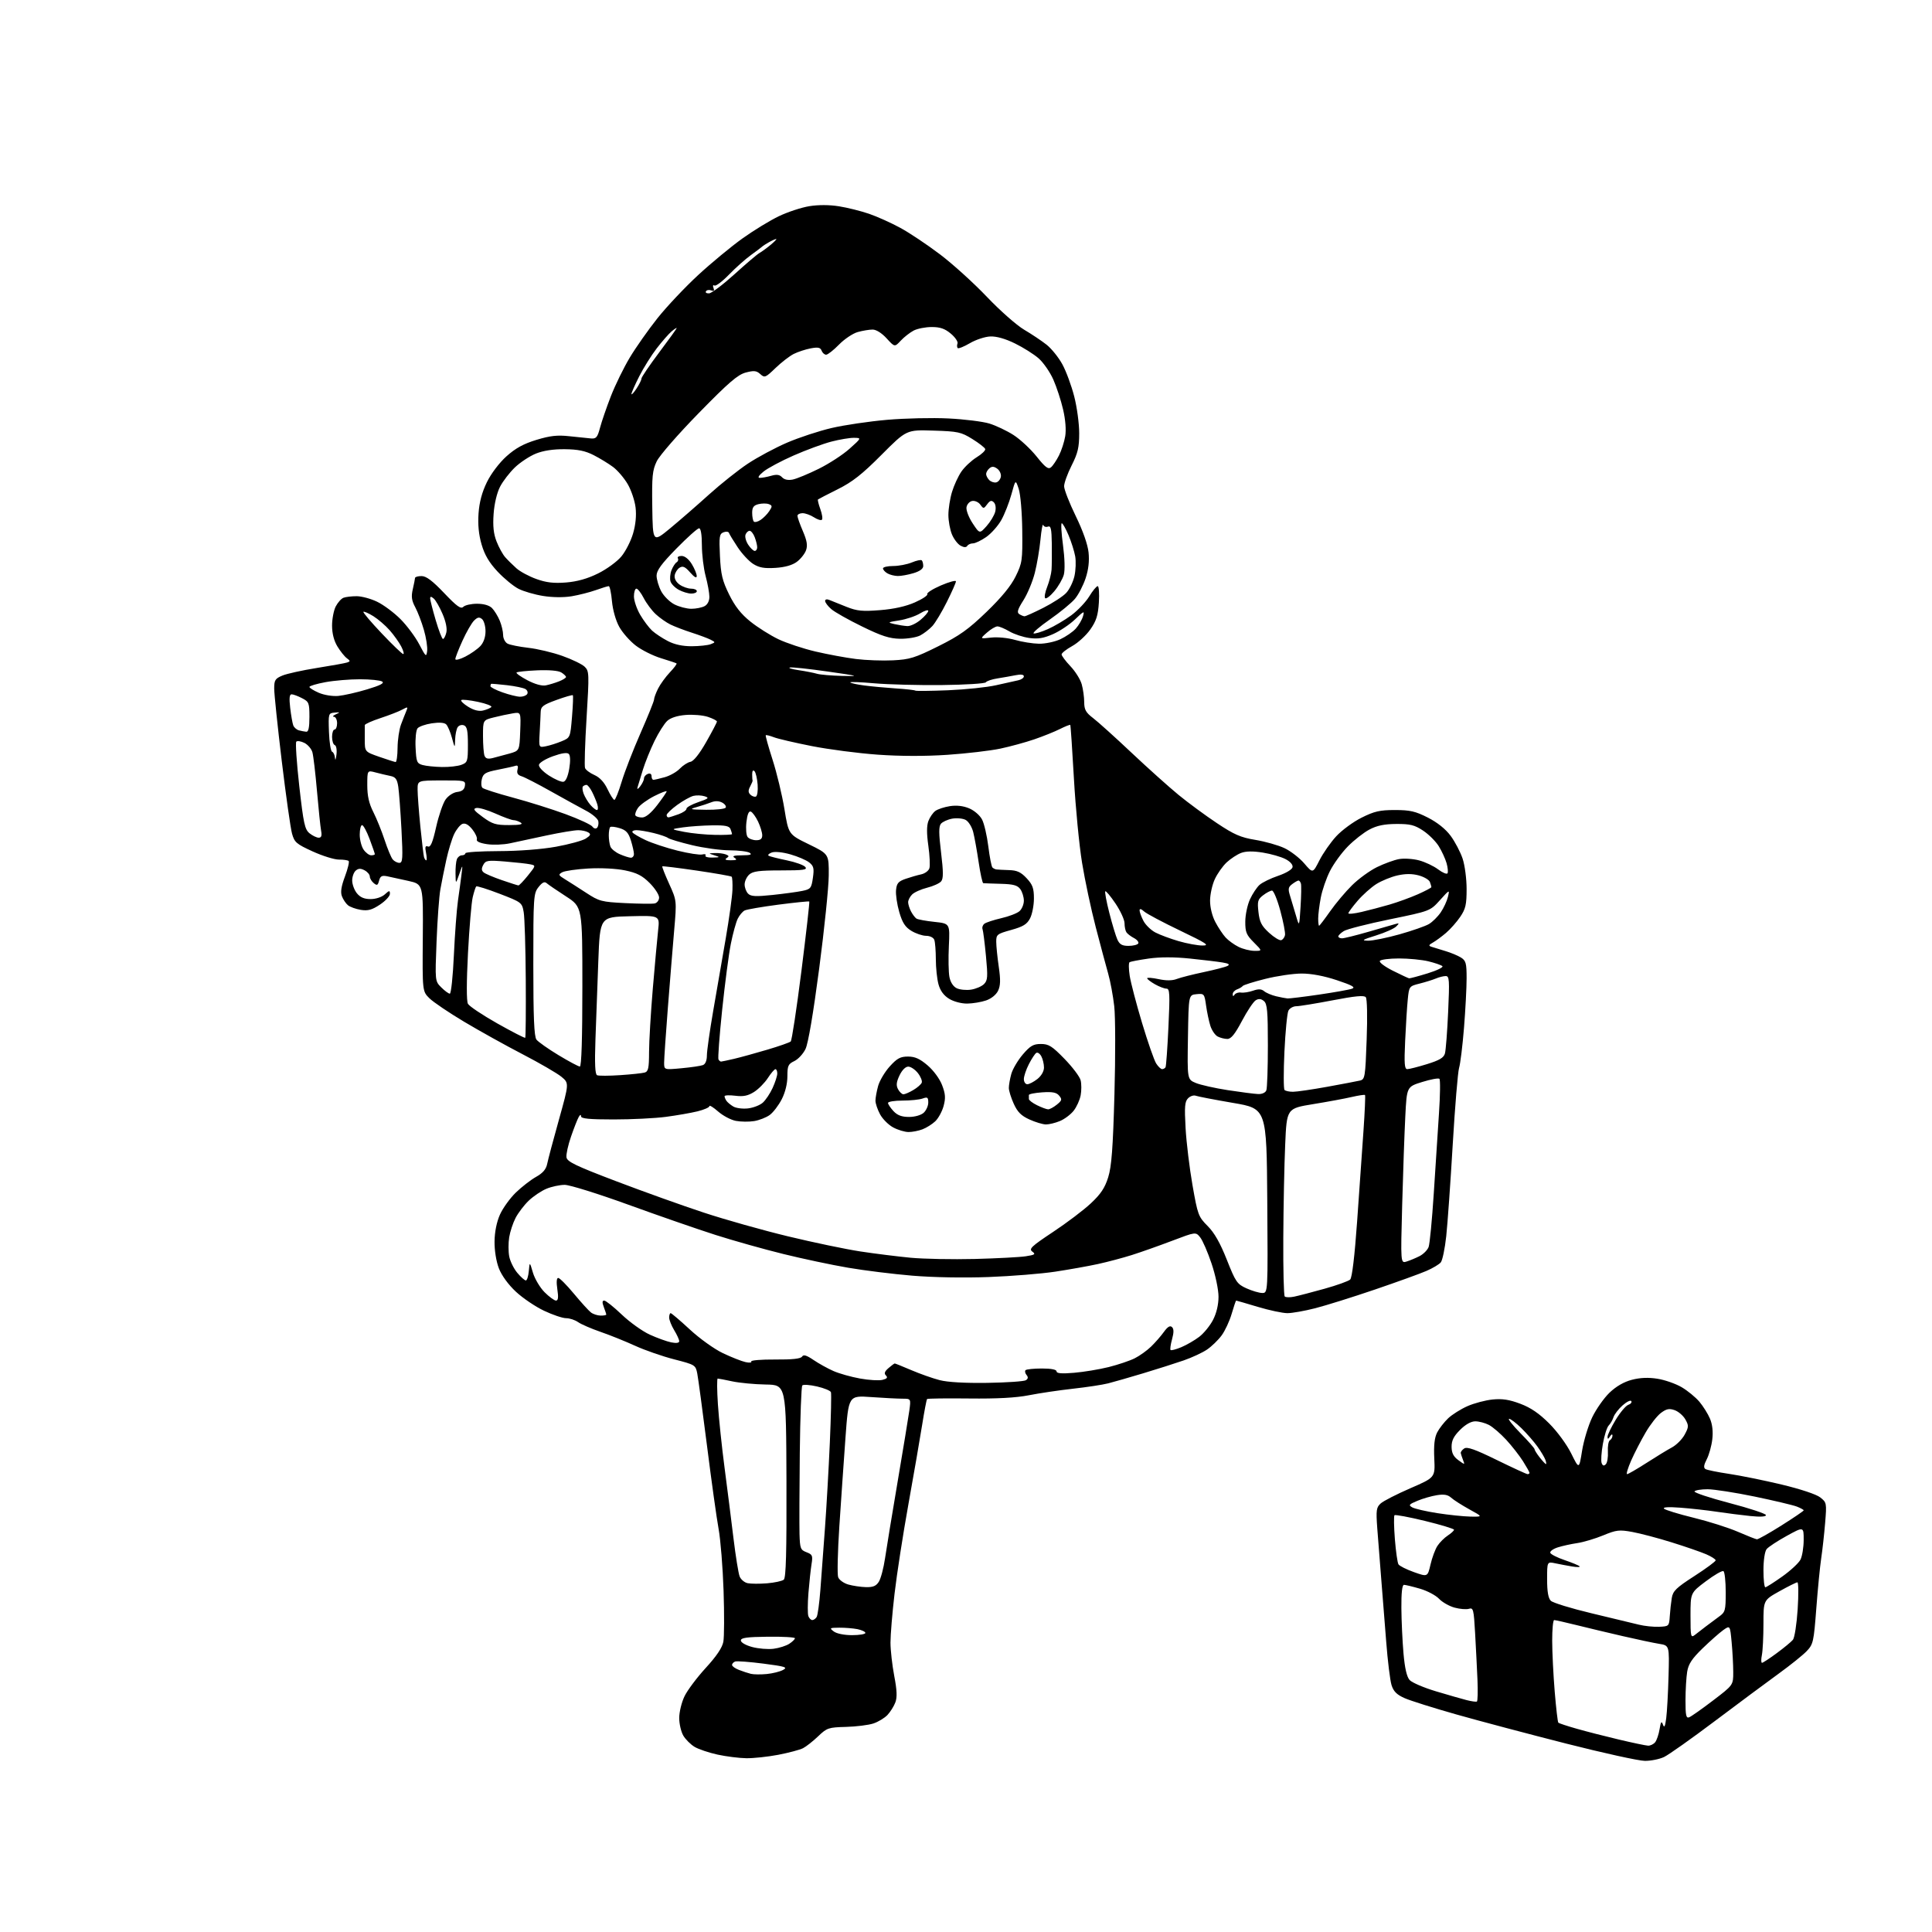 <?xml version="1.0" encoding="UTF-8" standalone="no"?>
<svg 
  version="1.1" 
  xmlns="http://www.w3.org/2000/svg" 
  xmlns:xlink="http://www.w3.org/1999/xlink" 
  xmlns:svg="http://www.w3.org/2000/svg"
  xmlns:rdf="http://www.w3.org/1999/02/22-rdf-syntax-ns#"
  xmlns:cc="http://creativecommons.org/ns#"
  xmlns:dc="http://purl.org/dc/elements/1.1/"
  viewBox="0 0 768 768"
  width="768"
  height="768"
>
<style>svg {background-color: white; }</style>"
<path stroke="none" fill="black" fill-rule="evenodd" d="M653.85,699.97C651.46,699.96 637.35,696.86 622.50,693.08C607.65,689.30 588.08,684.11 579.00,681.54C569.92,678.97 560.64,676.05 558.36,675.04C555.24,673.66 553.96,672.39 553.16,669.86C552.58,668.01 551.62,660.20 551.03,652.50C550.43,644.80 549.53,633.33 549.01,627.00C548.49,620.67 547.81,611.88 547.48,607.45C546.96,600.30 547.12,599.20 548.85,597.64C549.92,596.67 555.23,593.95 560.65,591.60C570.50,587.33 570.50,587.33 570.15,579.81C569.90,574.47 570.24,571.45 571.31,569.39C572.14,567.80 574.10,565.29 575.66,563.80C577.22,562.32 580.67,560.15 583.33,558.97C585.98,557.80 590.48,556.61 593.33,556.32C597.19,555.94 599.98,556.36 604.36,558.02C608.52,559.58 611.87,561.88 615.86,565.88C619.04,569.06 622.85,574.26 624.60,577.81C627.71,584.10 627.71,584.10 628.90,576.70C629.56,572.63 631.37,566.65 632.93,563.40C634.49,560.16 637.58,555.76 639.80,553.62C642.44,551.10 645.53,549.31 648.70,548.49C651.99,547.63 655.27,547.50 658.86,548.07C661.78,548.53 666.10,550.04 668.48,551.43C670.85,552.82 674.03,555.43 675.55,557.23C677.06,559.03 678.96,562.07 679.76,563.98C680.71,566.24 681.03,569.14 680.66,572.18C680.36,574.77 679.37,578.33 678.46,580.08C677.28,582.36 677.13,583.46 677.94,583.97C678.57,584.35 682.77,585.21 687.29,585.88C691.80,586.55 701.22,588.46 708.22,590.13C715.69,591.92 722.03,594.02 723.56,595.23C726.12,597.24 726.17,597.48 725.52,605.39C725.15,609.85 724.45,616.20 723.95,619.50C723.46,622.80 722.58,631.79 722.00,639.48C721.00,652.62 720.78,653.62 718.22,656.32C716.72,657.90 711.68,661.95 707.01,665.33C702.34,668.71 690.93,677.20 681.64,684.18C672.36,691.17 663.28,697.59 661.48,698.44C659.67,699.30 656.24,699.99 653.85,699.97zM296.66,698.92C293.82,698.88 288.69,698.23 285.27,697.49C281.84,696.74 277.74,695.37 276.15,694.43C274.57,693.49 272.54,691.48 271.64,689.96C270.74,688.44 270.00,685.27 270.00,682.91C270.00,680.56 270.95,676.67 272.11,674.28C273.27,671.88 277.07,666.82 280.55,663.02C284.82,658.37 287.10,654.98 287.54,652.63C287.90,650.71 287.94,641.57 287.63,632.32C287.32,623.07 286.43,612.01 285.65,607.75C284.87,603.49 282.80,588.64 281.05,574.75C279.29,560.86 277.55,547.94 277.18,546.02C276.51,542.62 276.34,542.51 268.00,540.36C263.32,539.16 256.35,536.74 252.50,534.98C248.65,533.22 242.47,530.73 238.76,529.45C235.05,528.17 231.01,526.42 229.79,525.56C228.56,524.70 226.42,524.00 225.03,524.00C223.64,524.00 219.69,522.67 216.26,521.04C212.82,519.42 207.78,516.00 205.05,513.45C202.03,510.63 199.40,507.00 198.30,504.16C197.25,501.41 196.54,497.04 196.59,493.50C196.63,489.74 197.43,485.76 198.73,482.84C199.87,480.28 202.71,476.34 205.03,474.08C207.36,471.83 210.98,469.01 213.09,467.83C215.83,466.29 217.09,464.81 217.53,462.59C217.87,460.89 219.97,452.99 222.20,445.03C226.24,430.57 226.24,430.57 223.17,428.03C221.48,426.64 214.56,422.62 207.80,419.11C201.03,415.60 190.55,409.77 184.50,406.16C178.45,402.55 172.24,398.35 170.70,396.83C167.90,394.05 167.90,394.05 168.07,372.78C168.24,351.50 168.24,351.50 162.37,350.18C159.14,349.45 155.33,348.62 153.89,348.33C151.80,347.92 151.17,348.26 150.69,350.07C150.19,351.98 149.86,352.13 148.55,351.04C147.70,350.33 147.00,349.15 147.00,348.41C147.00,347.67 146.07,346.57 144.94,345.97C143.40,345.15 142.50,345.17 141.44,346.05C140.65,346.71 140.00,348.49 140.00,350.01C140.00,351.53 140.84,353.82 141.87,355.09C143.20,356.72 144.79,357.40 147.32,357.40C149.40,357.40 151.76,356.62 152.95,355.55C154.76,353.90 155.00,353.88 155.00,355.33C155.00,356.23 153.20,358.16 151.00,359.62C147.85,361.71 146.25,362.14 143.41,361.68C141.44,361.36 139.14,360.53 138.31,359.84C137.47,359.15 136.40,357.54 135.92,356.28C135.29,354.64 135.65,352.35 137.12,348.42C138.26,345.36 138.93,342.59 138.60,342.26C138.27,341.94 136.54,341.68 134.75,341.70C132.96,341.72 128.27,340.27 124.32,338.47C117.79,335.49 117.04,334.84 116.08,331.35C115.49,329.23 113.66,316.25 112.00,302.50C110.35,288.75 108.99,275.79 109.00,273.70C109.00,270.36 109.39,269.74 112.25,268.55C114.04,267.80 120.22,266.44 126.00,265.52C131.78,264.60 137.18,263.63 138.00,263.35C139.30,262.92 139.29,262.70 137.88,261.66C136.98,261.00 135.30,258.90 134.13,256.98C132.75,254.71 132.01,251.83 132.00,248.70C132.00,246.06 132.66,242.63 133.46,241.07C134.27,239.52 135.65,237.96 136.54,237.62C137.44,237.28 139.78,237.00 141.77,237.00C143.75,237.00 147.42,237.99 149.93,239.21C152.45,240.42 156.60,243.51 159.17,246.08C161.73,248.64 165.10,253.16 166.65,256.12C169.27,261.13 169.48,261.31 169.80,258.74C169.98,257.22 169.40,253.45 168.50,250.37C167.61,247.28 166.05,243.22 165.05,241.35C163.63,238.70 163.41,237.13 164.09,234.22C164.56,232.18 164.96,230.16 164.98,229.75C164.99,229.34 166.15,229.00 167.57,229.00C169.43,229.00 171.88,230.84 176.54,235.73C181.60,241.05 183.20,242.20 184.17,241.23C184.85,240.55 187.30,240.00 189.63,240.00C192.29,240.00 194.49,240.64 195.57,241.71C196.51,242.65 197.89,244.89 198.64,246.68C199.39,248.47 200.00,251.06 200.00,252.43C200.00,253.81 200.79,255.34 201.75,255.85C202.71,256.36 206.43,257.10 210.00,257.51C213.57,257.91 219.65,259.35 223.50,260.72C227.35,262.08 231.35,264.02 232.40,265.02C234.21,266.77 234.25,267.68 233.17,285.39C232.54,295.58 232.27,304.54 232.56,305.30C232.85,306.06 234.53,307.31 236.30,308.09C238.40,309.02 240.19,310.94 241.50,313.71C242.60,316.03 243.82,317.94 244.22,317.96C244.62,317.98 245.92,314.74 247.12,310.75C248.32,306.76 251.71,298.03 254.65,291.35C257.59,284.67 260.00,278.69 260.00,278.05C260.00,277.42 260.73,275.46 261.61,273.70C262.50,271.94 264.61,269.04 266.29,267.26C267.98,265.49 269.17,263.89 268.93,263.71C268.69,263.54 265.92,262.61 262.77,261.65C259.62,260.69 255.12,258.45 252.77,256.66C250.42,254.87 247.44,251.50 246.15,249.16C244.77,246.67 243.58,242.45 243.26,238.96C242.97,235.68 242.39,233.00 241.99,233.00C241.58,233.00 239.28,233.71 236.88,234.57C234.47,235.43 230.14,236.53 227.26,237.02C224.08,237.55 219.61,237.50 215.89,236.90C212.52,236.36 208.11,235.08 206.10,234.05C204.10,233.03 200.35,229.94 197.78,227.20C194.43,223.61 192.65,220.59 191.44,216.43C190.30,212.52 189.91,208.52 190.23,204.07C190.55,199.60 191.61,195.62 193.56,191.65C195.23,188.24 198.46,183.98 201.32,181.40C204.92,178.17 208.11,176.42 213.23,174.86C218.74,173.19 221.55,172.88 226.37,173.41C229.74,173.78 233.59,174.18 234.92,174.29C237.00,174.47 237.50,173.87 238.53,170.00C239.18,167.53 241.13,161.89 242.84,157.48C244.56,153.07 247.93,146.18 250.33,142.17C252.73,138.16 257.69,131.11 261.35,126.50C265.01,121.90 272.28,114.19 277.50,109.37C282.72,104.55 290.66,97.99 295.13,94.79C299.60,91.59 306.13,87.61 309.63,85.94C313.14,84.26 318.58,82.47 321.73,81.96C325.33,81.38 329.70,81.39 333.53,82.01C336.88,82.54 342.27,83.89 345.50,85.00C348.73,86.11 354.32,88.63 357.93,90.60C361.55,92.56 368.64,97.31 373.70,101.14C378.76,104.97 387.12,112.55 392.29,117.98C397.46,123.42 404.12,129.30 407.09,131.05C410.07,132.80 414.10,135.50 416.05,137.04C418.00,138.59 420.83,142.10 422.32,144.85C423.82,147.60 425.93,153.33 427.02,157.59C428.11,161.84 429.00,168.41 429.00,172.19C429.00,177.83 428.47,180.12 426.00,185.00C424.35,188.27 423.00,192.00 423.00,193.29C423.00,194.59 425.07,199.89 427.59,205.07C430.46,210.95 432.39,216.42 432.72,219.61C433.08,223.04 432.69,226.43 431.54,229.89C430.59,232.74 428.69,236.41 427.30,238.05C425.92,239.70 421.43,243.39 417.33,246.25C413.23,249.11 410.33,251.61 410.89,251.80C411.45,251.98 414.00,251.21 416.55,250.08C419.11,248.95 423.29,246.48 425.85,244.59C428.41,242.70 431.62,239.32 432.99,237.08C434.35,234.83 435.87,233.00 436.35,233.00C436.84,233.00 437.05,235.92 436.82,239.48C436.49,244.66 435.80,246.82 433.41,250.23C431.76,252.58 428.52,255.55 426.21,256.82C423.89,258.10 422.00,259.60 422.00,260.14C422.00,260.69 423.58,262.79 425.50,264.82C427.43,266.84 429.46,270.07 430.00,272.00C430.54,273.93 430.99,277.13 430.99,279.13C431.00,282.11 431.64,283.25 434.55,285.47C436.51,286.97 443.37,293.15 449.80,299.22C456.24,305.29 464.66,312.84 468.51,316.00C472.37,319.16 479.23,324.21 483.76,327.22C490.60,331.78 493.20,332.91 499.05,333.87C502.92,334.51 508.11,335.98 510.58,337.14C513.04,338.30 516.59,341.04 518.46,343.22C521.86,347.20 521.86,347.20 524.49,342.01C525.94,339.16 528.94,334.85 531.17,332.44C533.39,330.03 537.93,326.69 541.26,325.03C546.32,322.50 548.51,322.00 554.50,322.00C560.50,322.00 562.65,322.49 567.59,325.00C571.36,326.92 574.64,329.54 576.65,332.25C578.38,334.59 580.51,338.65 581.40,341.28C582.29,343.94 583.00,349.33 583.00,353.40C583.00,359.58 582.61,361.30 580.47,364.45C579.08,366.50 576.53,369.38 574.82,370.84C573.11,372.30 570.76,374.03 569.60,374.68C567.93,375.61 567.81,375.96 569.00,376.35C569.83,376.62 572.30,377.38 574.50,378.04C576.70,378.69 579.51,379.86 580.75,380.63C582.73,381.87 583.00,382.88 583.00,388.88C583.00,392.64 582.53,401.51 581.96,408.60C581.39,415.70 580.51,422.85 580.01,424.50C579.51,426.15 578.37,439.88 577.48,455.00C576.59,470.12 575.43,486.52 574.90,491.43C574.37,496.35 573.40,501.02 572.73,501.82C572.07,502.62 569.50,504.15 567.01,505.22C564.53,506.30 555.30,509.63 546.50,512.63C537.70,515.63 527.05,518.96 522.83,520.04C518.62,521.12 513.63,522.00 511.76,522.00C509.89,522.00 504.59,520.88 500.00,519.50C495.41,518.12 491.53,517.00 491.39,517.00C491.26,517.00 490.45,519.36 489.61,522.25C488.77,525.14 486.97,529.02 485.60,530.87C484.23,532.73 481.62,535.25 479.80,536.48C477.99,537.71 473.80,539.66 470.50,540.80C467.20,541.94 460.00,544.23 454.50,545.89C449.00,547.54 442.70,549.36 440.50,549.91C438.30,550.47 432.00,551.43 426.50,552.04C421.00,552.65 413.13,553.82 409.01,554.63C403.92,555.64 396.31,556.05 385.23,555.92C376.27,555.82 368.75,555.91 368.53,556.14C368.31,556.36 367.42,561.03 366.55,566.52C365.68,572.01 363.23,586.17 361.10,598.00C358.97,609.83 356.49,625.80 355.60,633.50C354.70,641.20 353.97,649.98 353.98,653.00C353.99,656.02 354.67,661.98 355.48,666.24C356.57,671.93 356.68,674.70 355.91,676.74C355.34,678.26 353.93,680.50 352.79,681.72C351.64,682.94 349.12,684.47 347.18,685.11C345.24,685.75 340.34,686.36 336.29,686.47C329.34,686.65 328.72,686.86 325.22,690.21C323.17,692.17 320.47,694.29 319.21,694.94C317.95,695.58 313.53,696.76 309.37,697.56C305.22,698.35 299.50,698.96 296.66,698.92zM655.13,693.93C656.02,693.97 657.28,693.37 657.93,692.59C658.57,691.81 659.37,689.47 659.71,687.38C660.20,684.37 660.48,683.99 661.04,685.54C661.57,687.00 661.91,686.36 662.35,683.00C662.67,680.52 663.09,673.01 663.27,666.30C663.61,654.11 663.61,654.11 659.55,653.45C657.32,653.09 650.77,651.70 645.00,650.37C639.23,649.04 630.93,647.06 626.56,645.97C622.19,644.89 618.25,644.00 617.81,644.00C617.36,644.00 617.01,647.71 617.02,652.25C617.02,656.79 617.48,665.86 618.02,672.42C618.56,678.98 619.21,684.54 619.46,684.79C619.71,685.04 622.97,686.12 626.71,687.18C630.44,688.25 638.00,690.19 643.50,691.49C649.00,692.79 654.23,693.89 655.13,693.93zM671.47,682.65C672.28,682.34 676.56,679.33 680.97,675.96C689.00,669.84 689.00,669.84 688.99,664.67C688.99,661.83 688.70,656.48 688.35,652.78C687.72,646.07 687.72,646.07 685.01,647.99C683.53,649.05 679.84,652.31 676.82,655.23C672.59,659.33 671.19,661.45 670.68,664.52C670.32,666.71 670.02,671.81 670.01,675.86C670.00,681.92 670.26,683.12 671.47,682.65zM587.09,676.39C587.41,676.22 587.51,672.35 587.32,667.79C587.12,663.23 586.70,654.87 586.38,649.21C585.85,639.79 585.65,638.98 583.95,639.52C582.93,639.84 580.36,639.64 578.23,639.06C576.11,638.49 573.32,636.90 572.04,635.54C570.75,634.17 567.34,632.37 564.45,631.53C561.56,630.69 558.70,630.00 558.10,630.00C557.38,630.00 557.02,633.17 557.07,639.25C557.11,644.34 557.49,652.43 557.91,657.24C558.43,663.17 559.22,666.58 560.35,667.84C561.28,668.86 565.96,670.87 570.77,672.31C575.57,673.75 581.08,675.33 583.00,675.82C584.92,676.31 586.76,676.57 587.09,676.39zM304.79,665.45C307.15,665.22 310.08,664.49 311.29,663.82C313.22,662.77 312.23,662.45 303.50,661.32C298.00,660.61 292.94,660.23 292.25,660.48C291.56,660.73 291.00,661.35 291.00,661.85C291.00,662.35 292.24,663.24 293.75,663.82C295.26,664.41 297.40,665.11 298.50,665.38C299.60,665.65 302.43,665.68 304.79,665.45zM700.42,661.00C700.78,661.00 703.43,659.27 706.29,657.15C709.16,655.04 712.04,652.65 712.71,651.85C713.37,651.06 714.22,645.59 714.60,639.70C714.98,633.82 714.93,629.00 714.49,629.00C714.05,629.00 710.84,630.60 707.35,632.55C701.00,636.10 701.00,636.10 701.00,645.42C701.00,650.55 700.72,656.16 700.38,657.88C700.03,659.59 700.05,661.00 700.42,661.00zM307.50,655.41C309.70,655.13 312.51,654.24 313.75,653.43C314.99,652.62 316.00,651.63 316.00,651.23C316.00,650.83 311.16,650.55 305.25,650.62C296.84,650.72 294.50,651.04 294.50,652.12C294.50,652.91 296.43,654.02 299.00,654.71C301.48,655.38 305.30,655.69 307.50,655.41zM673.75,649.90C674.71,649.15 676.68,647.64 678.12,646.52C679.57,645.41 681.93,643.65 683.37,642.61C685.82,640.85 686.00,640.19 686.00,632.92C686.00,628.63 685.59,624.87 685.10,624.56C684.60,624.25 681.45,626.07 678.10,628.59C672.00,633.17 672.00,633.17 672.00,642.21C672.00,650.66 672.11,651.16 673.75,649.90zM338.69,650.00C341.61,650.00 344.00,649.61 344.00,649.12C344.00,648.64 342.59,647.97 340.88,647.62C339.16,647.28 335.89,647.01 333.62,647.03C329.78,647.06 329.63,647.16 331.44,648.53C332.58,649.39 335.57,650.00 338.69,650.00zM659.50,646.67C663.43,646.50 663.50,646.43 663.76,642.50C663.90,640.30 664.26,637.03 664.56,635.22C665.02,632.42 666.32,631.16 673.55,626.50C678.20,623.50 682.00,620.69 682.00,620.26C682.00,619.83 680.31,618.74 678.25,617.85C676.19,616.96 670.04,614.83 664.58,613.13C659.13,611.42 652.07,609.56 648.89,608.98C643.67,608.03 642.53,608.17 637.30,610.33C634.11,611.65 629.48,613.03 627.00,613.40C624.52,613.76 621.01,614.54 619.20,615.12C617.38,615.71 616.06,616.68 616.26,617.27C616.45,617.86 619.02,619.17 621.97,620.17C624.91,621.17 627.59,622.28 627.91,622.64C628.23,622.99 626.92,623.02 625.00,622.71C623.08,622.39 620.04,621.82 618.25,621.44C615.00,620.75 615.00,620.75 615.00,627.80C615.00,632.68 615.45,635.31 616.47,636.33C617.28,637.14 624.59,639.38 632.72,641.32C640.85,643.26 649.30,645.29 651.50,645.84C653.70,646.39 657.30,646.76 659.50,646.67zM322.91,644.00C323.44,644.00 324.22,643.45 324.63,642.79C325.05,642.12 325.71,637.28 326.11,632.04C326.51,626.79 327.33,615.75 327.93,607.50C328.54,599.25 329.41,583.95 329.87,573.50C330.33,563.05 330.53,554.01 330.31,553.41C330.09,552.81 327.60,551.79 324.78,551.14C321.96,550.49 319.33,550.30 318.93,550.73C318.54,551.15 318.09,563.20 317.93,577.50C317.78,591.80 317.73,606.32 317.82,609.77C317.99,615.54 318.21,616.13 320.61,617.04C322.95,617.93 323.15,618.40 322.60,621.77C322.27,623.82 321.71,628.97 321.37,633.20C321.03,637.44 321.02,641.60 321.34,642.45C321.67,643.30 322.37,644.00 322.91,644.00zM344.23,630.91C347.07,630.98 348.29,630.46 349.36,628.75C350.14,627.51 351.24,623.35 351.81,619.50C352.37,615.65 354.63,601.92 356.82,589.00C359.01,576.08 361.10,563.36 361.47,560.75C362.12,556.00 362.12,556.00 358.71,556.00C356.84,556.00 351.26,555.71 346.31,555.36C337.31,554.72 337.31,554.72 336.08,571.61C335.41,580.90 334.31,596.71 333.65,606.75C332.99,616.79 332.78,625.88 333.18,626.96C333.58,628.04 335.39,629.35 337.20,629.87C339.02,630.39 342.18,630.86 344.23,630.91zM701.75,630.97C702.16,630.95 705.19,629.02 708.49,626.68C711.78,624.34 715.04,621.32 715.72,619.97C716.41,618.61 716.98,615.10 716.99,612.16C717.00,606.83 717.00,606.83 710.25,610.54C706.54,612.58 702.94,614.95 702.25,615.81C701.53,616.72 701.00,620.25 701.00,624.19C701.00,627.94 701.34,630.98 701.75,630.97zM304.93,629.39C307.92,629.14 310.91,628.49 311.56,627.95C312.45,627.21 312.72,617.25 312.63,588.73C312.50,550.50 312.50,550.50 304.42,550.37C299.97,550.30 293.99,549.73 291.12,549.12C288.25,548.50 285.63,548.00 285.30,548.00C284.97,548.00 285.01,552.61 285.38,558.25C285.75,563.89 286.94,575.25 288.03,583.50C289.11,591.75 290.71,604.35 291.57,611.50C292.44,618.65 293.54,625.48 294.02,626.67C294.50,627.87 295.92,629.07 297.19,629.34C298.46,629.61 301.95,629.63 304.93,629.39zM568.65,621.92C569.28,619.19 570.52,615.85 571.41,614.50C572.30,613.14 574.15,611.29 575.51,610.40C576.88,609.50 578.00,608.46 578.00,608.09C578.00,607.72 572.80,606.14 566.45,604.59C560.09,603.04 554.64,602.03 554.33,602.33C554.03,602.64 554.10,606.89 554.48,611.79C554.87,616.68 555.51,621.21 555.91,621.85C556.31,622.49 559.08,623.88 562.06,624.94C567.50,626.87 567.50,626.87 568.65,621.92zM698.39,611.90C698.88,611.95 703.27,609.48 708.14,606.41C713.01,603.34 717.00,600.63 717.00,600.39C717.00,600.15 715.76,599.47 714.25,598.88C712.74,598.30 705.20,596.51 697.50,594.91C689.80,593.32 681.39,592.01 678.81,592.00C676.23,592.00 673.88,592.38 673.59,592.85C673.30,593.32 679.57,595.41 687.53,597.49C695.49,599.57 702.00,601.73 702.00,602.28C702.00,602.92 699.71,603.05 695.75,602.64C692.31,602.29 686.35,601.52 682.50,600.95C678.65,600.37 672.12,599.64 668.00,599.33C663.17,598.97 660.86,599.11 661.50,599.74C662.05,600.27 667.36,601.89 673.29,603.34C679.23,604.79 687.10,607.29 690.79,608.89C694.48,610.49 697.90,611.84 698.39,611.90zM584.50,602.87C589.50,602.96 589.50,602.96 584.06,599.97C581.07,598.32 577.82,596.24 576.84,595.35C575.53,594.17 574.01,593.90 571.18,594.36C569.05,594.70 565.57,595.70 563.45,596.59C560.07,598.00 559.82,598.32 561.41,599.21C562.41,599.77 566.88,600.80 571.36,601.50C575.84,602.20 581.75,602.81 584.50,602.87zM607.25,586.00C607.66,586.00 608.00,585.77 608.00,585.48C608.00,585.19 606.84,583.12 605.42,580.87C603.99,578.61 600.98,574.76 598.72,572.31C596.45,569.85 593.37,567.21 591.85,566.42C590.34,565.64 587.91,565.00 586.45,565.00C584.77,565.00 582.56,566.24 580.40,568.40C577.86,570.94 577.01,572.65 577.03,575.15C577.05,577.60 577.78,579.02 579.71,580.43C582.32,582.33 582.34,582.33 581.60,580.43C581.19,579.37 580.77,578.12 580.68,577.66C580.58,577.19 581.19,576.35 582.04,575.79C583.21,575.02 586.37,576.14 595.04,580.39C601.34,583.47 606.83,586.00 607.25,586.00zM646.79,586.00C647.22,586.00 650.67,584.00 654.47,581.56C658.27,579.11 662.84,576.32 664.64,575.36C666.43,574.39 668.71,572.10 669.69,570.27C671.32,567.25 671.34,566.70 669.96,564.24C669.12,562.75 667.21,561.10 665.72,560.57C663.54,559.80 662.45,560.02 660.25,561.66C658.74,562.79 656.00,566.28 654.17,569.43C652.33,572.57 649.74,577.59 648.42,580.57C647.11,583.56 646.37,586.00 646.79,586.00zM638.33,582.07C638.91,581.49 639.29,579.24 639.16,577.09C639.03,574.93 639.39,572.87 639.96,572.52C640.53,572.17 640.99,571.35 640.98,570.69C640.98,569.98 640.58,570.10 640.00,571.00C639.26,572.15 639.03,572.18 639.02,571.15C639.01,570.41 640.46,567.38 642.25,564.42C644.04,561.46 646.29,558.78 647.26,558.45C648.24,558.12 648.78,557.45 648.47,556.96C648.17,556.46 646.60,557.24 644.98,558.68C643.36,560.12 641.75,562.22 641.39,563.35C641.03,564.48 640.17,565.97 639.48,566.66C638.79,567.35 637.75,570.65 637.16,573.99C636.57,577.33 636.35,580.76 636.68,581.60C637.09,582.68 637.58,582.82 638.33,582.07zM614.54,582.00C614.76,582.00 614.65,581.21 614.29,580.25C613.94,579.29 612.52,576.92 611.14,575.00C609.76,573.08 606.91,569.81 604.81,567.75C602.71,565.69 600.50,564.00 599.89,564.00C599.28,564.00 601.31,566.56 604.39,569.70C607.48,572.83 610.00,575.70 610.00,576.06C610.00,576.43 610.93,577.92 612.07,579.37C613.21,580.81 614.32,582.00 614.54,582.00zM392.50,549.71C400.20,549.59 407.08,549.12 407.80,548.66C408.72,548.07 408.79,547.45 408.06,546.57C407.49,545.88 407.31,545.02 407.68,544.66C408.04,544.30 410.96,544.00 414.17,544.00C417.88,544.00 420.00,544.42 420.00,545.15C420.00,545.95 422.05,546.12 426.93,545.71C430.74,545.39 436.93,544.37 440.68,543.44C444.43,542.50 449.10,540.93 451.06,539.95C453.03,538.96 455.95,536.87 457.56,535.30C459.18,533.74 461.47,531.12 462.65,529.48C464.15,527.40 465.12,526.81 465.88,527.53C466.65,528.26 466.65,529.67 465.91,532.37C465.33,534.47 465.06,536.40 465.32,536.65C465.57,536.91 467.50,536.40 469.59,535.53C471.68,534.65 474.88,532.80 476.71,531.41C478.53,530.02 481.00,527.00 482.19,524.69C483.57,522.03 484.37,518.67 484.38,515.50C484.38,512.67 483.18,506.92 481.61,502.27C480.09,497.74 478.05,493.05 477.08,491.85C475.32,489.67 475.32,489.67 465.91,493.24C460.73,495.21 453.57,497.74 450.00,498.87C446.43,500.00 440.35,501.62 436.50,502.46C432.65,503.30 425.00,504.67 419.50,505.50C414.00,506.34 402.07,507.30 393.00,507.64C383.18,508.01 370.89,507.79 362.65,507.10C355.03,506.46 343.55,505.04 337.15,503.94C330.74,502.85 319.16,500.40 311.41,498.49C303.66,496.58 291.51,493.17 284.41,490.90C277.31,488.63 261.72,483.23 249.78,478.89C237.83,474.55 226.45,471.00 224.49,471.00C222.54,471.00 219.26,471.70 217.22,472.55C215.17,473.40 212.00,475.54 210.16,477.30C208.33,479.06 205.98,482.15 204.94,484.16C203.90,486.17 202.76,489.64 202.41,491.86C202.05,494.09 202.06,497.49 202.42,499.42C202.78,501.36 204.23,504.30 205.63,505.97C207.03,507.64 208.56,509.00 209.03,509.00C209.50,509.00 210.03,507.31 210.21,505.25C210.55,501.50 210.55,501.50 211.86,505.94C212.59,508.38 214.67,511.87 216.49,513.69C218.31,515.51 220.35,517.00 221.01,517.00C221.89,517.00 222.04,515.73 221.55,512.50C221.13,509.66 221.25,508.00 221.90,508.00C222.47,508.00 225.27,510.81 228.12,514.25C230.98,517.69 234.03,521.05 234.91,521.72C235.78,522.39 237.51,522.95 238.75,522.97C239.99,522.99 241.00,522.80 241.00,522.57C241.00,522.33 240.56,520.98 240.02,519.57C239.33,517.75 239.38,517.00 240.18,517.00C240.81,517.00 243.93,519.49 247.13,522.54C250.32,525.59 255.34,529.18 258.28,530.53C261.22,531.87 265.06,533.26 266.81,533.61C268.85,534.02 270.00,533.85 270.00,533.15C270.00,532.54 269.10,530.57 268.00,528.77C266.91,526.97 266.01,524.71 266.00,523.75C266.00,522.79 266.27,522.00 266.60,522.00C266.93,522.00 270.36,524.92 274.22,528.49C278.12,532.11 283.95,536.28 287.37,537.91C290.74,539.51 294.78,541.11 296.33,541.45C297.89,541.80 298.93,541.69 298.63,541.22C298.34,540.74 302.59,540.39 308.09,540.43C314.98,540.48 318.31,540.12 318.83,539.27C319.40,538.36 320.58,538.71 323.38,540.61C325.47,542.03 329.04,544.01 331.34,545.02C333.63,546.02 338.38,547.36 341.90,547.99C345.42,548.63 349.42,548.86 350.79,548.52C352.62,548.06 352.99,547.59 352.18,546.78C351.37,545.97 351.64,545.18 353.19,543.84C354.35,542.83 355.48,542.00 355.68,542.00C355.89,542.00 358.86,543.20 362.28,544.66C365.70,546.12 370.75,547.91 373.50,548.62C376.69,549.45 383.58,549.84 392.50,549.71zM514.45,515.44C516.13,515.09 521.55,513.68 526.50,512.30C531.45,510.92 536.04,509.27 536.71,508.64C537.47,507.92 538.48,499.47 539.48,485.50C540.33,473.40 541.47,457.23 542.00,449.57C542.53,441.91 542.81,435.48 542.62,435.28C542.42,435.09 540.07,435.44 537.38,436.06C534.70,436.69 527.77,437.97 522.00,438.91C511.50,440.62 511.50,440.62 510.88,455.06C510.53,463.00 510.19,479.66 510.13,492.08C510.06,504.50 510.32,514.98 510.70,515.37C511.09,515.75 512.78,515.79 514.45,515.44zM501.76,513.98C504.02,514.00 504.02,514.00 503.76,477.35C503.50,440.69 503.50,440.69 490.15,438.42C482.81,437.16 476.14,435.88 475.33,435.57C474.51,435.26 473.14,435.71 472.28,436.58C470.97,437.89 470.81,439.88 471.29,448.48C471.61,454.16 472.85,464.36 474.04,471.15C476.11,482.94 476.38,483.67 480.06,487.36C482.75,490.06 485.03,494.08 487.68,500.76C491.18,509.61 491.75,510.44 495.48,512.13C497.69,513.13 500.52,513.97 501.76,513.98zM559.13,501.48C560.43,501.08 562.76,500.11 564.29,499.33C565.83,498.54 567.45,496.91 567.90,495.70C568.35,494.49 569.26,484.95 569.94,474.50C570.61,464.05 571.55,449.65 572.02,442.50C572.50,435.35 572.58,429.20 572.19,428.84C571.81,428.48 568.74,429.05 565.36,430.10C559.22,432.00 559.22,432.00 558.63,443.75C558.30,450.21 557.74,466.01 557.39,478.86C556.76,502.21 556.76,502.21 559.13,501.48zM387.50,500.46C396.30,500.23 405.42,499.75 407.76,499.39C411.42,498.83 411.78,498.56 410.35,497.52C408.91,496.46 409.99,495.44 418.59,489.73C424.04,486.12 430.82,480.99 433.65,478.33C437.57,474.66 439.22,472.19 440.52,468.00C441.87,463.69 442.41,456.53 443.01,435.00C443.43,419.88 443.40,404.12 442.93,400.00C442.46,395.88 441.38,390.02 440.51,387.00C439.65,383.98 437.42,375.65 435.56,368.50C433.70,361.35 431.26,349.88 430.14,343.00C429.01,336.12 427.55,321.05 426.90,309.50C426.25,297.95 425.60,288.36 425.45,288.18C425.31,288.00 423.46,288.73 421.35,289.79C419.23,290.86 414.64,292.70 411.14,293.90C407.64,295.10 401.56,296.76 397.64,297.59C393.71,298.42 384.27,299.53 376.66,300.05C367.75,300.65 357.86,300.63 348.90,299.99C341.24,299.45 329.47,297.91 322.74,296.59C316.01,295.26 309.20,293.68 307.61,293.06C306.02,292.45 304.58,292.09 304.40,292.27C304.22,292.44 305.45,296.84 307.12,302.04C308.79,307.24 310.91,316.05 311.82,321.60C313.47,331.70 313.47,331.70 321.49,335.60C329.50,339.50 329.50,339.50 329.44,348.00C329.41,352.68 327.70,369.32 325.64,385.00C323.29,402.89 321.27,414.80 320.20,417.00C319.27,418.93 317.26,421.09 315.75,421.80C313.32,422.96 313.00,423.66 313.00,427.84C313.00,430.78 312.15,434.25 310.75,436.98C309.51,439.40 307.36,442.21 305.98,443.22C304.59,444.23 301.80,445.32 299.78,445.65C297.76,445.98 294.50,445.94 292.53,445.57C290.57,445.20 287.39,443.53 285.48,441.85C283.57,440.17 282.00,439.20 282.00,439.71C282.00,440.21 279.86,441.14 277.25,441.78C274.64,442.42 268.98,443.40 264.68,443.97C260.38,444.54 251.04,445.00 243.93,445.00C234.27,445.00 230.99,444.68 230.97,443.75C230.95,442.94 230.62,443.04 230.05,444.02C229.56,444.86 228.19,448.34 227.01,451.76C225.82,455.17 225.00,458.91 225.18,460.06C225.44,461.80 228.90,463.46 245.00,469.58C255.72,473.66 271.37,479.27 279.77,482.03C288.16,484.80 303.24,489.05 313.27,491.47C323.30,493.89 336.23,496.59 342.00,497.47C347.77,498.35 356.77,499.47 362.00,499.97C367.23,500.46 378.70,500.68 387.50,500.46zM361.17,450.00C359.68,450.00 356.94,449.18 355.06,448.17C353.19,447.17 350.83,444.81 349.83,442.94C348.82,441.06 348.00,438.62 348.01,437.52C348.01,436.41 348.49,433.78 349.07,431.68C349.66,429.58 351.73,426.09 353.68,423.93C356.60,420.70 357.90,420.00 360.94,420.00C363.73,420.00 365.65,420.87 368.74,423.51C371.10,425.53 373.55,428.86 374.50,431.36C375.83,434.85 375.95,436.48 375.09,439.67C374.50,441.85 373.00,444.58 371.76,445.75C370.52,446.91 368.23,448.35 366.68,448.93C365.14,449.52 362.65,450.00 361.17,450.00zM415.78,446.98C414.53,446.97 411.57,446.08 409.22,445.01C405.95,443.53 404.47,442.05 402.99,438.78C401.92,436.43 401.04,433.60 401.03,432.50C401.02,431.40 401.46,428.90 402.00,426.93C402.55,424.97 404.60,421.49 406.57,419.18C409.56,415.70 410.76,415.00 413.78,415.00C416.89,415.00 418.22,415.84 423.16,420.92C426.33,424.18 429.22,428.01 429.57,429.43C429.93,430.85 429.93,433.54 429.58,435.41C429.23,437.27 427.98,440.02 426.81,441.52C425.63,443.02 423.18,444.86 421.36,445.62C419.55,446.38 417.04,446.99 415.78,446.98zM361.35,444.00C363.66,444.00 366.11,443.30 367.17,442.35C368.18,441.43 369.00,439.60 369.00,438.28C369.00,436.20 368.69,435.98 366.75,436.68C365.51,437.13 361.91,437.50 358.75,437.50C355.59,437.50 353.00,437.92 353.00,438.44C353.00,438.95 353.98,440.41 355.17,441.69C356.74,443.36 358.46,444.00 361.35,444.00zM297.33,440.61C299.43,440.37 302.08,439.34 303.22,438.33C304.35,437.33 306.11,434.70 307.12,432.50C308.13,430.30 308.97,427.71 308.98,426.75C308.99,425.79 308.66,425.01 308.25,425.01C307.84,425.02 306.47,426.61 305.22,428.55C303.96,430.48 301.49,432.98 299.72,434.09C297.29,435.61 295.46,435.98 292.25,435.57C289.91,435.28 288.01,435.37 288.02,435.77C288.02,436.17 288.36,436.99 288.77,437.59C289.17,438.18 290.40,439.21 291.50,439.86C292.60,440.51 295.22,440.85 297.33,440.61zM416.64,440.98C417.27,440.99 418.83,440.15 420.11,439.11C422.15,437.46 422.26,437.02 421.04,435.55C419.97,434.25 418.40,433.95 414.31,434.22C411.37,434.42 408.98,434.90 408.99,435.29C408.99,435.68 409.00,436.39 409.00,436.88C409.00,437.36 410.46,438.47 412.25,439.35C414.04,440.23 416.01,440.96 416.64,440.98zM359.13,435.00C359.71,435.00 361.48,434.24 363.06,433.30C364.64,432.37 366.15,431.05 366.41,430.37C366.67,429.69 365.98,427.97 364.87,426.56C363.76,425.15 362.04,424.00 361.04,424.00C359.95,424.00 358.57,425.39 357.57,427.49C356.31,430.14 356.17,431.46 356.99,432.99C357.59,434.09 358.55,435.00 359.13,435.00zM500.14,434.90C501.70,434.96 503.04,434.35 503.39,433.42C503.73,432.55 504.00,424.50 504.00,415.54C504.00,401.89 503.74,399.03 502.42,397.93C501.29,397.00 500.35,396.91 499.17,397.63C498.25,398.18 495.79,401.87 493.70,405.82C490.91,411.10 489.37,413.00 487.89,413.00C486.78,413.00 485.03,412.55 484.01,412.01C482.99,411.46 481.70,409.55 481.13,407.76C480.57,405.97 479.80,402.34 479.43,399.70C478.78,395.04 478.66,394.90 475.63,395.20C472.50,395.50 472.50,395.50 472.23,412.29C471.95,429.08 471.95,429.08 475.33,430.49C477.19,431.27 482.94,432.56 488.11,433.36C493.27,434.15 498.69,434.85 500.14,434.90zM513.97,434.00C515.43,434.00 521.54,433.11 527.56,432.02C533.58,430.93 539.44,429.81 540.60,429.54C542.59,429.06 542.73,428.22 543.27,413.28C543.61,404.12 543.46,397.05 542.92,396.40C542.24,395.59 538.67,395.92 529.75,397.64C523.01,398.93 516.50,399.99 515.29,399.99C514.07,400.00 512.66,400.79 512.17,401.75C511.67,402.71 510.96,410.04 510.58,418.03C510.21,426.03 510.22,432.89 510.62,433.28C511.01,433.68 512.52,434.00 513.97,434.00zM408.37,431.00C409.12,431.00 410.92,430.07 412.37,428.93C413.95,427.68 415.00,425.86 415.00,424.36C415.00,422.99 414.53,420.99 413.95,419.91C413.37,418.83 412.47,418.21 411.94,418.54C411.41,418.87 410.08,420.89 408.99,423.03C407.89,425.17 407.00,427.84 407.00,428.96C407.00,430.08 407.61,431.00 408.37,431.00zM246.50,427.39C250.90,427.10 255.29,426.63 256.25,426.36C257.72,425.94 258.00,424.64 258.01,418.18C258.02,413.96 258.69,402.62 259.50,393.00C260.32,383.38 261.27,372.90 261.62,369.72C262.27,363.93 262.27,363.93 250.38,364.22C238.50,364.50 238.50,364.50 237.84,382.00C237.48,391.62 236.96,405.67 236.70,413.20C236.36,422.93 236.55,427.05 237.36,427.42C237.99,427.70 242.10,427.69 246.50,427.39zM270.92,424.64C274.72,424.29 278.54,423.73 279.42,423.39C280.41,423.01 281.00,421.58 281.00,419.54C281.00,417.76 282.13,409.82 283.50,401.90C284.88,393.98 287.13,380.98 288.50,373.00C289.87,365.02 291.07,356.36 291.16,353.75C291.25,351.13 291.11,348.78 290.85,348.51C290.59,348.25 284.34,347.15 276.97,346.07C269.60,344.99 263.43,344.23 263.27,344.39C263.11,344.55 264.34,347.68 266.00,351.34C269.02,358.00 269.02,358.00 268.00,369.75C267.44,376.21 266.31,390.07 265.49,400.55C264.67,411.02 264.00,420.87 264.00,422.44C264.00,425.29 264.00,425.29 270.92,424.64zM461.96,425.00C462.47,425.00 463.08,424.66 463.32,424.25C463.56,423.84 464.08,416.64 464.47,408.25C465.10,394.98 464.99,393.00 463.68,393.00C462.84,393.00 460.78,392.21 459.09,391.25C457.40,390.29 456.01,389.22 456.01,388.87C456.00,388.53 458.05,388.68 460.56,389.22C463.62,389.87 466.01,389.85 467.81,389.15C469.29,388.58 474.10,387.36 478.50,386.43C482.90,385.50 487.16,384.39 487.97,383.96C489.01,383.40 488.42,383.00 485.97,382.60C484.06,382.28 478.23,381.58 473.00,381.04C466.80,380.40 461.12,380.40 456.63,381.04C452.86,381.58 449.44,382.23 449.03,382.48C448.62,382.73 448.65,385.19 449.08,387.94C449.52,390.70 451.73,399.15 454.01,406.72C456.29,414.30 458.80,421.51 459.60,422.75C460.39,423.99 461.46,425.00 461.96,425.00zM559.42,425.00C560.17,425.00 563.71,424.10 567.28,423.00C572.24,421.46 573.92,420.46 574.39,418.75C574.73,417.51 575.31,410.09 575.66,402.25C576.24,389.55 576.14,388.00 574.70,388.00C573.82,388.00 572.06,388.43 570.80,388.97C569.53,389.50 566.62,390.41 564.32,390.99C560.18,392.03 560.13,392.09 559.61,397.27C559.32,400.15 558.85,407.56 558.57,413.75C558.15,422.87 558.31,425.00 559.42,425.00zM230.50,423.97C231.15,423.99 231.50,412.76 231.50,392.26C231.50,360.54 231.50,360.54 225.00,356.33C221.43,354.02 217.96,351.65 217.31,351.08C216.45,350.32 215.55,350.76 214.06,352.65C212.09,355.15 212.00,356.51 212.00,383.44C212.00,404.44 212.32,412.04 213.25,413.26C213.94,414.16 217.88,416.94 222.00,419.43C226.12,421.92 229.95,423.96 230.50,423.97zM286.62,422.00C286.89,422.00 289.23,421.50 291.81,420.90C294.39,420.29 300.32,418.66 305.00,417.27C309.68,415.89 313.87,414.41 314.32,414.01C314.77,413.60 316.68,400.98 318.58,385.97C320.47,370.96 321.88,358.54 321.70,358.37C321.53,358.20 316.02,358.76 309.45,359.61C302.88,360.47 296.82,361.51 296.00,361.93C295.18,362.34 293.94,363.83 293.25,365.22C292.57,366.62 291.34,371.08 290.53,375.13C289.71,379.18 288.16,391.01 287.07,401.42C285.98,411.83 285.32,420.71 285.61,421.17C285.89,421.63 286.34,422.00 286.62,422.00zM208.79,412.54C208.98,412.35 209.08,401.91 209.00,389.35C208.92,376.78 208.55,364.75 208.18,362.61C207.51,358.78 207.36,358.66 198.64,355.30C193.76,353.43 189.56,352.10 189.30,352.37C189.04,352.63 188.41,354.56 187.91,356.67C187.41,358.78 186.56,368.77 186.03,378.88C185.43,390.39 185.42,397.92 186.01,399.02C186.53,399.99 191.79,403.50 197.70,406.84C203.61,410.17 208.60,412.73 208.79,412.54zM384.50,398.94C382.21,398.97 379.13,398.16 377.31,397.05C375.17,395.74 373.78,393.86 373.07,391.30C372.49,389.21 372.01,384.72 372.01,381.33C372.00,377.94 371.73,374.45 371.39,373.58C371.05,372.69 369.63,372.00 368.14,372.00C366.69,371.99 364.06,371.11 362.29,370.03C359.81,368.52 358.71,366.81 357.47,362.56C356.59,359.52 356.01,355.59 356.19,353.81C356.45,351.12 357.10,350.36 360.00,349.35C361.93,348.69 364.71,347.88 366.18,347.57C367.66,347.25 369.13,346.17 369.45,345.15C369.77,344.14 369.58,340.11 369.03,336.20C368.34,331.35 368.35,328.22 369.05,326.37C369.62,324.88 370.85,323.08 371.79,322.38C372.73,321.67 375.33,320.81 377.57,320.46C380.25,320.04 382.89,320.34 385.26,321.33C387.30,322.19 389.53,324.12 390.39,325.78C391.23,327.40 392.34,332.20 392.87,336.44C393.39,340.69 394.13,344.46 394.50,344.83C394.87,345.20 395.58,345.56 396.08,345.62C396.59,345.69 398.84,345.81 401.10,345.88C404.30,345.97 405.83,346.68 408.10,349.11C410.49,351.67 411.00,353.08 411.00,357.16C411.00,359.87 410.31,363.43 409.47,365.05C408.25,367.41 406.74,368.34 401.97,369.67C396.32,371.24 396.00,371.49 396.02,374.41C396.03,376.11 396.48,380.58 397.03,384.34C397.78,389.53 397.71,391.83 396.75,393.84C395.99,395.42 394.05,396.99 391.99,397.69C390.07,398.35 386.70,398.91 384.50,398.94zM511.82,396.90C512.54,396.95 518.17,396.27 524.32,395.37C530.47,394.47 536.38,393.42 537.46,393.02C538.95,392.47 537.51,391.67 531.45,389.65C526.35,387.95 521.32,387.00 517.44,387.00C514.11,387.00 507.58,387.96 502.94,389.13C498.30,390.29 494.27,391.56 494.00,391.95C493.73,392.33 492.71,392.94 491.75,393.29C490.79,393.65 490.01,394.51 490.02,395.22C490.03,396.10 490.26,396.16 490.77,395.39C491.17,394.78 492.32,394.41 493.32,394.56C494.33,394.72 496.47,394.38 498.09,393.82C500.26,393.06 501.44,393.12 502.53,394.02C503.34,394.70 505.47,395.60 507.26,396.03C509.04,396.45 511.09,396.84 511.82,396.90zM178.81,395.00C179.31,395.00 180.04,388.14 180.42,379.75C180.81,371.36 181.54,361.57 182.05,358.00C182.57,354.43 183.20,349.70 183.47,347.50C183.96,343.50 183.96,343.50 182.56,347.50C181.15,351.50 181.15,351.50 181.08,347.33C181.03,345.04 181.27,342.45 181.61,341.58C181.94,340.71 182.84,340.00 183.61,340.00C184.37,340.00 185.00,339.63 185.00,339.18C185.00,338.73 190.96,338.35 198.25,338.33C206.27,338.31 215.25,337.62 221.00,336.59C226.22,335.64 231.57,334.18 232.88,333.33C234.77,332.10 234.98,331.60 233.88,330.91C233.12,330.42 231.31,330.02 229.85,330.02C228.39,330.01 222.76,330.94 217.35,332.09C211.93,333.24 205.39,334.64 202.80,335.21C200.22,335.78 196.08,335.94 193.61,335.57C190.73,335.14 189.27,334.46 189.55,333.70C189.80,333.04 188.99,331.23 187.75,329.69C186.23,327.80 184.94,327.09 183.82,327.51C182.90,327.87 181.42,329.70 180.52,331.60C179.62,333.49 178.23,338.07 177.42,341.77C176.61,345.47 175.55,350.75 175.06,353.50C174.56,356.25 173.88,365.59 173.54,374.25C172.92,390.01 172.92,390.01 175.41,392.50C176.79,393.88 178.32,395.00 178.81,395.00zM386.00,393.40C387.93,393.10 390.25,392.10 391.17,391.18C392.62,389.71 392.72,388.31 391.93,380.00C391.43,374.77 390.82,369.97 390.57,369.32C390.32,368.68 390.65,367.72 391.31,367.20C391.96,366.69 394.98,365.70 398.00,365.00C401.02,364.31 404.29,363.06 405.25,362.22C406.21,361.38 407.00,359.50 407.00,358.04C407.00,356.58 406.36,354.51 405.58,353.44C404.46,351.91 402.82,351.46 397.83,351.33C394.35,351.24 391.22,351.12 390.87,351.08C390.53,351.04 389.70,347.29 389.03,342.75C388.36,338.21 387.39,332.82 386.87,330.77C386.35,328.71 385.00,326.54 383.86,325.93C382.72,325.32 380.31,325.10 378.50,325.43C376.68,325.77 374.68,326.69 374.03,327.46C373.15,328.53 373.16,331.25 374.09,338.90C375.02,346.62 375.03,349.26 374.12,350.35C373.47,351.14 370.96,352.28 368.55,352.88C366.13,353.49 363.44,354.70 362.58,355.57C361.71,356.43 361.00,357.82 361.00,358.64C361.00,359.46 361.52,361.11 362.15,362.32C362.78,363.52 363.75,364.79 364.30,365.15C364.84,365.51 368.06,366.10 371.45,366.46C377.61,367.12 377.61,367.12 377.19,376.01C376.95,380.90 377.05,386.44 377.40,388.31C377.79,390.41 378.89,392.13 380.27,392.82C381.50,393.43 384.07,393.69 386.00,393.40zM560.14,388.90C560.50,388.95 563.82,388.06 567.52,386.92C571.22,385.78 573.85,384.49 573.37,384.06C572.89,383.63 570.39,382.76 567.81,382.14C565.23,381.51 559.97,381.00 556.12,381.00C552.27,381.00 548.84,381.45 548.51,381.99C548.17,382.54 550.50,384.29 553.70,385.89C556.89,387.49 559.79,388.84 560.14,388.90zM498.65,377.98C501.80,378.00 501.80,378.00 498.40,374.60C495.46,371.66 495.00,370.55 495.02,366.35C495.03,363.68 495.87,359.70 496.88,357.50C497.89,355.30 499.61,352.71 500.69,351.75C501.78,350.78 505.10,349.16 508.08,348.15C511.21,347.09 513.63,345.64 513.81,344.71C514.00,343.75 512.88,342.47 510.98,341.49C509.25,340.59 505.21,339.44 502.00,338.92C498.07,338.29 495.25,338.33 493.34,339.06C491.78,339.65 489.21,341.34 487.62,342.81C486.04,344.29 483.91,347.30 482.90,349.50C481.88,351.70 481.03,355.53 481.02,358.01C481.01,360.71 481.85,364.13 483.11,366.51C484.26,368.71 486.11,371.48 487.21,372.68C488.31,373.87 490.62,375.55 492.35,376.40C494.08,377.26 496.92,377.96 498.65,377.98zM448.60,376.00C450.41,376.00 452.15,375.57 452.47,375.05C452.79,374.53 452.03,373.56 450.78,372.90C449.53,372.24 448.17,371.21 447.77,370.60C447.36,370.00 447.02,368.37 447.02,366.99C447.01,365.60 445.39,362.08 443.42,359.15C441.45,356.23 439.62,354.04 439.37,354.30C439.11,354.56 439.83,358.42 440.97,362.88C442.11,367.35 443.55,372.12 444.18,373.50C445.06,375.43 446.07,376.00 448.60,376.00zM478.00,375.86C480.99,375.87 479.70,375.01 469.05,369.90C462.20,366.62 455.78,363.21 454.80,362.32C453.63,361.26 453.00,361.11 453.00,361.89C453.00,362.56 453.68,364.42 454.52,366.03C455.35,367.65 457.49,369.73 459.27,370.67C461.05,371.60 465.20,373.15 468.50,374.11C471.80,375.07 476.07,375.86 478.00,375.86zM509.31,373.73C509.96,373.51 510.64,372.61 510.81,371.72C510.99,370.83 510.15,366.48 508.95,362.05C507.76,357.62 506.27,354.01 505.64,354.02C505.01,354.03 503.42,354.87 502.10,355.89C499.99,357.51 499.77,358.30 500.26,362.58C500.70,366.53 501.49,368.06 504.46,370.78C506.47,372.62 508.65,373.95 509.31,373.73zM543.80,373.94C545.62,373.97 551.24,372.84 556.29,371.42C561.33,370.00 566.62,368.16 568.03,367.32C569.44,366.49 571.55,364.39 572.73,362.66C573.91,360.92 575.19,358.15 575.58,356.50C576.28,353.55 576.23,353.57 572.40,357.83C568.50,362.15 568.50,362.15 552.44,365.45C543.60,367.26 535.39,369.36 534.19,370.11C532.98,370.87 532.00,371.82 532.00,372.24C532.00,372.66 532.67,373.00 533.48,373.00C534.30,373.00 538.91,371.86 543.73,370.47C548.56,369.08 553.40,367.69 554.50,367.37C556.28,366.85 556.34,366.95 555.00,368.31C554.17,369.14 550.58,370.74 547.00,371.86C541.57,373.55 541.04,373.90 543.80,373.94zM516.99,360.50C517.27,356.10 517.34,351.94 517.14,351.25C516.95,350.56 516.50,350.01 516.14,350.03C515.79,350.05 514.67,350.69 513.65,351.46C512.08,352.65 511.96,353.37 512.84,356.18C513.42,358.01 514.47,361.52 515.18,364.00C516.48,368.50 516.48,368.50 516.99,360.50zM524.36,368.00C524.55,368.00 526.53,365.41 528.75,362.25C530.97,359.09 534.91,354.41 537.50,351.86C540.09,349.31 544.53,346.09 547.36,344.70C550.18,343.32 554.12,341.88 556.09,341.51C558.07,341.14 561.67,341.37 564.09,342.01C566.52,342.66 569.93,344.27 571.69,345.60C573.44,346.92 575.12,347.62 575.41,347.15C575.70,346.67 575.53,344.85 575.03,343.11C574.53,341.36 573.14,338.34 571.94,336.40C570.74,334.45 567.93,331.66 565.70,330.18C562.31,327.94 560.57,327.51 555.07,327.54C550.33,327.56 547.36,328.17 544.41,329.73C542.16,330.91 538.29,333.93 535.82,336.44C533.35,338.94 530.14,343.36 528.68,346.25C527.22,349.14 525.57,353.92 525.02,356.89C524.46,359.85 524.00,363.56 524.00,365.14C524.00,366.71 524.16,368.00 524.36,368.00zM541.25,362.51C544.14,361.84 549.13,360.53 552.35,359.59C555.57,358.65 560.63,356.81 563.60,355.50C566.57,354.18 569.00,352.90 569.00,352.64C569.00,352.38 568.73,351.46 568.40,350.59C568.07,349.73 566.07,348.56 563.97,347.99C561.34,347.28 558.70,347.28 555.53,347.99C552.99,348.56 549.20,350.11 547.10,351.43C545.01,352.76 541.65,355.76 539.65,358.10C537.64,360.44 536.00,362.67 536.00,363.05C536.00,363.43 538.36,363.19 541.25,362.51zM260.25,359.13C261.21,358.93 262.00,357.87 262.00,356.77C262.00,355.67 260.31,353.07 258.24,351.00C255.30,348.06 253.17,346.97 248.49,346.00C245.00,345.27 238.91,344.96 233.90,345.24C229.17,345.51 224.49,346.19 223.50,346.74C221.85,347.66 221.95,347.91 224.60,349.53C226.19,350.50 229.97,352.92 233.00,354.90C238.17,358.28 239.10,358.53 248.50,359.00C254.00,359.27 259.29,359.34 260.25,359.13zM307.11,355.76C311.69,355.27 317.03,354.55 318.97,354.14C322.23,353.47 322.55,353.08 323.14,348.96C323.68,345.17 323.46,344.25 321.66,342.82C320.50,341.90 317.14,340.47 314.21,339.63C311.05,338.73 308.01,338.43 306.76,338.89C305.61,339.32 305.07,339.90 305.58,340.19C306.09,340.47 309.31,341.28 312.74,341.99C316.17,342.69 319.49,343.88 320.11,344.63C321.06,345.77 319.46,346.00 310.45,346.00C301.81,346.00 299.29,346.33 297.83,347.65C296.82,348.57 296.00,350.33 296.00,351.58C296.00,352.83 296.62,354.48 297.39,355.25C298.50,356.36 300.44,356.46 307.11,355.76zM206.08,351.97C206.40,351.98 208.10,350.21 209.86,348.03C213.04,344.07 213.04,344.05 210.78,343.58C209.52,343.31 205.05,342.82 200.83,342.47C193.86,341.90 193.06,342.02 192.10,343.82C191.33,345.26 191.37,346.06 192.27,346.80C192.95,347.36 196.20,348.74 199.50,349.87C202.80,351.01 205.76,351.95 206.08,351.97zM158.76,343.00C160.08,343.00 160.19,341.24 159.59,329.75C159.20,322.46 158.63,314.81 158.32,312.74C157.85,309.68 157.24,308.87 155.12,308.44C153.68,308.15 151.04,307.53 149.25,307.05C146.00,306.19 146.00,306.19 146.00,312.13C146.00,316.41 146.67,319.38 148.40,322.80C149.72,325.41 151.74,330.41 152.89,333.91C154.04,337.41 155.49,340.89 156.11,341.64C156.74,342.39 157.93,343.00 158.76,343.00zM169.44,342.00C169.72,342.00 169.68,340.64 169.35,338.98C168.88,336.66 169.06,336.09 170.13,336.50C171.16,336.89 171.99,334.92 173.37,328.76C174.39,324.22 176.08,319.29 177.13,317.81C178.24,316.27 180.20,315.00 181.77,314.81C183.68,314.59 184.59,313.85 184.81,312.35C185.10,310.27 184.78,310.20 175.56,310.23C166.00,310.26 166.00,310.26 166.00,313.88C166.00,315.87 166.49,322.45 167.09,328.50C167.70,334.55 168.36,340.06 168.56,340.75C168.77,341.44 169.17,342.00 169.44,342.00zM290.50,341.97C292.80,341.97 293.15,341.74 292.00,341.00C290.91,340.29 291.72,340.02 295.00,340.00C298.28,339.98 299.09,339.71 298.00,339.00C297.18,338.47 293.57,338.02 290.00,338.01C286.43,338.00 279.71,337.08 275.07,335.96C270.43,334.85 266.16,333.57 265.57,333.12C264.98,332.66 262.39,331.77 259.81,331.14C257.23,330.51 254.16,330.00 253.00,330.00C251.83,330.00 251.13,330.40 251.43,330.88C251.73,331.37 254.06,332.75 256.62,333.95C259.17,335.15 264.88,337.04 269.31,338.14C273.74,339.24 278.18,339.93 279.18,339.66C280.18,339.40 280.75,339.59 280.44,340.09C280.13,340.59 281.37,340.96 283.19,340.90C286.30,340.81 286.35,340.75 284.00,340.00C281.50,339.20 281.50,339.20 284.17,339.10C285.64,339.04 287.59,339.29 288.50,339.64C289.83,340.15 289.90,340.45 288.83,341.12C287.94,341.69 288.48,341.97 290.50,341.97zM250.75,340.96C251.44,340.98 252.00,340.32 252.00,339.48C252.00,338.65 251.45,336.22 250.79,334.09C249.84,331.04 248.88,329.99 246.34,329.21C244.57,328.67 242.86,328.47 242.56,328.78C242.25,329.08 242.00,330.57 242.00,332.08C242.00,333.60 242.29,335.60 242.65,336.53C243.01,337.46 244.69,338.83 246.40,339.57C248.10,340.31 250.06,340.94 250.75,340.96zM147.56,340.00C148.35,340.00 149.00,339.79 149.00,339.54C149.00,339.28 148.07,336.58 146.93,333.54C145.79,330.49 144.44,328.00 143.93,328.00C143.42,328.00 143.00,329.70 143.00,331.78C143.00,333.86 143.70,336.56 144.56,337.78C145.41,339.00 146.76,340.00 147.56,340.00zM300.62,334.00C302.32,334.00 303.00,333.44 303.00,332.03C303.00,330.95 302.25,328.50 301.34,326.58C300.42,324.66 299.12,322.88 298.46,322.62C297.65,322.31 297.06,323.73 296.71,326.83C296.42,329.41 296.64,332.06 297.21,332.75C297.78,333.44 299.31,334.00 300.62,334.00zM126.69,333.00C127.75,333.00 128.02,332.23 127.65,330.25C127.37,328.74 126.63,321.65 126.01,314.50C125.39,307.35 124.57,300.38 124.18,299.02C123.79,297.66 122.35,295.99 120.99,295.31C119.63,294.63 118.19,294.41 117.79,294.81C117.39,295.21 117.92,303.18 118.97,312.52C120.65,327.43 121.15,329.70 123.05,331.25C124.25,332.21 125.88,333.00 126.69,333.00zM284.25,331.88C287.96,331.95 291.00,331.81 291.00,331.58C291.00,331.35 290.73,330.45 290.39,329.58C289.92,328.35 288.33,328.02 283.14,328.09C279.49,328.14 274.25,328.50 271.50,328.89C266.50,329.61 266.50,329.61 272.00,330.69C275.02,331.28 280.54,331.82 284.25,331.88zM237.32,329.08C237.80,328.60 238.03,327.41 237.84,326.44C237.65,325.46 235.47,323.59 233.00,322.29C230.53,320.98 224.22,317.51 219.00,314.58C213.78,311.64 208.53,308.94 207.35,308.58C205.82,308.12 205.35,307.36 205.72,305.95C206.08,304.58 205.82,304.11 204.87,304.43C204.12,304.68 200.96,305.38 197.85,305.99C193.01,306.94 192.10,307.48 191.54,309.70C191.18,311.12 191.28,312.68 191.77,313.17C192.25,313.65 197.71,315.40 203.90,317.06C210.09,318.72 219.51,321.68 224.83,323.64C230.15,325.60 234.94,327.82 235.48,328.58C236.03,329.35 236.83,329.57 237.32,329.08zM202.40,327.98C206.71,327.97 208.06,327.68 207.00,327.00C206.18,326.47 204.88,326.02 204.13,326.02C203.37,326.01 200.15,324.83 196.97,323.41C193.80,321.98 190.37,320.98 189.35,321.19C187.88,321.49 188.40,322.23 191.90,324.78C195.73,327.58 197.10,328.00 202.40,327.98zM255.31,324.96C256.72,324.93 258.83,323.19 261.25,320.05C263.31,317.37 265.00,314.91 265.00,314.58C265.00,314.24 262.78,315.09 260.07,316.46C257.36,317.84 254.45,319.94 253.61,321.14C252.77,322.34 252.32,323.70 252.60,324.16C252.89,324.62 254.10,324.98 255.31,324.96zM265.75,324.92C266.16,324.88 267.96,324.32 269.74,323.67C271.51,323.03 272.93,322.05 272.88,321.50C272.83,320.95 274.93,319.77 277.56,318.87C281.72,317.45 282.04,317.15 280.09,316.53C278.86,316.14 276.85,316.07 275.62,316.38C274.39,316.69 271.49,318.31 269.19,319.98C266.89,321.65 265.00,323.46 265.00,324.01C265.00,324.55 265.34,324.97 265.75,324.92zM237.29,322.00C237.75,322.00 237.82,320.99 237.44,319.75C237.06,318.51 236.12,316.26 235.35,314.75C234.58,313.24 233.59,312.00 233.14,312.00C232.70,312.00 232.06,312.27 231.73,312.60C231.40,312.93 231.53,314.25 232.01,315.53C232.50,316.81 233.69,318.79 234.67,319.93C235.65,321.07 236.82,322.00 237.29,322.00zM280.69,321.90C284.65,321.95 288.15,321.57 288.47,321.05C288.79,320.53 288.17,319.63 287.09,319.05C285.83,318.37 284.28,318.32 282.81,318.90C281.54,319.41 278.93,320.26 277.00,320.81C273.83,321.70 274.17,321.81 280.69,321.90zM300.46,316.66C301.04,316.46 301.35,314.34 301.17,311.90C300.99,309.48 300.43,307.07 299.92,306.55C299.35,305.96 299.00,306.44 299.00,307.80C299.00,309.01 299.08,310.11 299.17,310.25C299.26,310.39 298.83,311.44 298.22,312.60C297.38,314.16 297.39,314.99 298.26,315.86C298.90,316.50 299.89,316.86 300.46,316.66zM254.50,312.56C255.32,311.49 256.00,310.08 256.00,309.42C256.00,308.75 256.68,307.95 257.50,307.64C258.41,307.29 259.00,307.64 259.00,308.53C259.00,309.34 259.34,310.00 259.75,309.99C260.16,309.99 262.19,309.52 264.25,308.95C266.32,308.37 269.02,306.84 270.25,305.54C271.49,304.25 273.39,303.03 274.47,302.83C275.71,302.61 278.04,299.69 280.71,294.99C283.06,290.87 284.98,287.20 284.99,286.83C285.00,286.46 283.37,285.62 281.39,284.96C279.40,284.31 275.42,283.97 272.54,284.21C269.21,284.48 266.54,285.35 265.22,286.58C264.07,287.65 261.81,291.22 260.20,294.51C258.58,297.81 256.49,302.98 255.55,306.00C254.61,309.02 253.65,312.18 253.42,313.00C253.15,313.94 253.56,313.77 254.50,312.56zM223.97,310.77C224.90,310.59 225.76,308.64 226.28,305.59C226.79,302.55 226.72,300.32 226.10,299.70C225.45,299.05 223.32,299.35 219.82,300.61C216.91,301.66 214.39,303.19 214.24,304.02C214.07,304.87 215.78,306.71 218.21,308.29C220.56,309.81 223.15,310.92 223.97,310.77zM175.68,304.90C178.54,304.96 182.02,304.56 183.43,304.02C185.85,303.11 186.00,302.65 186.00,295.99C186.00,290.45 185.66,288.81 184.40,288.32C183.52,287.99 182.40,288.34 181.91,289.10C181.43,289.87 180.98,292.07 180.92,294.00C180.80,297.50 180.80,297.50 179.65,293.29C179.02,290.97 177.99,288.58 177.37,287.96C176.65,287.24 174.59,287.09 171.65,287.53C169.13,287.91 166.58,288.80 165.98,289.52C165.38,290.25 165.03,293.61 165.20,297.12C165.47,302.87 165.72,303.48 168.00,304.11C169.38,304.49 172.83,304.85 175.68,304.90zM133.74,300.03C133.98,298.06 133.69,296.40 133.08,296.19C132.49,296.00 132.00,294.52 132.00,292.92C132.00,291.31 132.45,290.00 133.00,290.00C133.55,290.00 134.00,288.88 134.00,287.50C134.00,286.12 133.44,284.97 132.75,284.93C132.06,284.89 132.40,284.45 133.50,283.95C135.30,283.13 135.25,283.06 133.00,283.27C130.55,283.50 130.51,283.65 130.77,291.00C130.92,295.12 131.48,298.65 132.02,298.83C132.56,299.02 133.07,300.14 133.16,301.33C133.25,302.52 133.51,301.94 133.74,300.03zM157.25,302.92C157.66,302.96 158.02,300.41 158.04,297.25C158.07,294.09 158.68,289.93 159.41,288.00C160.14,286.07 161.08,283.66 161.52,282.63C162.24,280.93 162.10,280.88 159.90,282.08C158.58,282.81 154.69,284.32 151.26,285.45C147.82,286.58 145.01,287.84 145.01,288.25C145.00,288.66 145.00,291.21 145.00,293.92C145.00,298.83 145.00,298.83 150.75,300.84C153.91,301.94 156.84,302.88 157.25,302.92zM195.85,301.34C197.31,300.98 200.30,300.18 202.50,299.56C206.50,298.42 206.50,298.42 206.79,290.73C207.08,283.03 207.08,283.03 203.79,283.58C201.98,283.87 198.59,284.60 196.25,285.19C192.00,286.26 192.00,286.26 192.00,292.55C192.00,296.01 192.27,299.55 192.60,300.41C193.04,301.55 193.94,301.81 195.85,301.34zM217.04,296.64C218.61,296.33 221.42,295.43 223.29,294.65C226.67,293.24 226.70,293.18 227.38,284.98C227.76,280.45 227.91,276.57 227.71,276.37C227.51,276.17 224.57,277.02 221.17,278.26C215.91,280.17 214.99,280.87 214.93,283.00C214.89,284.38 214.71,288.14 214.52,291.36C214.19,297.21 214.19,297.21 217.04,296.64zM121.75,290.88C122.62,290.97 123.00,289.20 123.00,285.03C123.00,279.42 122.82,278.96 120.05,277.53C118.43,276.69 116.57,276.00 115.91,276.00C115.06,276.00 114.91,277.54 115.36,281.41C115.71,284.39 116.26,287.52 116.58,288.36C116.91,289.20 117.92,290.08 118.84,290.33C119.75,290.57 121.06,290.82 121.75,290.88zM192.00,282.45C193.38,282.13 194.86,281.51 195.30,281.08C195.74,280.65 193.37,279.72 190.03,279.01C186.69,278.30 183.69,277.98 183.36,278.30C183.04,278.63 184.29,279.83 186.14,280.97C188.33,282.32 190.37,282.84 192.00,282.45zM134.50,276.64C136.70,276.43 141.84,275.27 145.91,274.04C151.18,272.46 152.92,271.56 151.91,270.92C151.14,270.43 147.18,270.02 143.12,270.02C139.05,270.01 132.87,270.53 129.37,271.17C125.86,271.82 123.00,272.67 123.00,273.07C123.00,273.46 124.69,274.51 126.75,275.40C128.87,276.31 132.23,276.85 134.50,276.64zM206.69,276.96C207.90,276.98 209.19,276.50 209.57,275.89C209.95,275.28 209.64,274.39 208.88,273.92C208.12,273.44 204.80,272.75 201.50,272.37C198.20,271.99 195.39,271.76 195.25,271.84C195.11,271.93 194.97,272.34 194.94,272.75C194.91,273.16 197.04,274.27 199.69,275.21C202.34,276.15 205.49,276.94 206.69,276.96zM376.87,274.39C383.82,274.10 392.43,273.20 396.00,272.38C399.57,271.57 403.51,270.69 404.75,270.43C405.99,270.17 407.00,269.46 407.00,268.86C407.00,268.14 405.85,267.98 403.75,268.40C401.96,268.76 398.70,269.33 396.50,269.68C394.30,270.02 392.23,270.72 391.90,271.22C391.57,271.73 383.69,272.22 374.40,272.32C365.10,272.42 353.00,272.10 347.50,271.62C342.00,271.13 337.73,270.98 338.00,271.28C338.27,271.58 340.75,272.12 343.50,272.48C346.25,272.85 351.87,273.37 355.99,273.65C360.11,273.92 363.65,274.32 363.86,274.53C364.07,274.73 369.92,274.67 376.87,274.39zM217.00,272.44C218.38,272.16 220.74,271.44 222.25,270.84C223.76,270.25 225.00,269.47 225.00,269.12C225.00,268.77 224.16,267.95 223.12,267.31C221.98,266.59 218.27,266.27 213.56,266.47C209.33,266.65 205.63,267.04 205.34,267.33C205.04,267.62 206.99,269.01 209.65,270.41C212.69,272.00 215.44,272.76 217.00,272.44zM334.76,268.69C341.97,268.86 341.57,268.74 329.00,266.94C321.57,265.88 314.82,265.15 314.00,265.34C313.18,265.52 314.75,266.00 317.50,266.41C320.25,266.82 323.52,267.46 324.76,267.83C326.00,268.20 330.50,268.58 334.76,268.69zM184.96,261.02C187.14,259.91 189.84,258.01 190.96,256.81C192.25,255.43 193.00,253.26 193.00,250.93C193.00,248.90 192.37,246.72 191.61,246.09C190.52,245.19 189.81,245.33 188.43,246.71C187.45,247.69 185.38,251.30 183.83,254.72C182.27,258.15 181.00,261.43 181.00,262.00C181.00,262.57 182.78,262.13 184.96,261.02zM354.99,262.49C361.63,262.16 363.68,261.52 372.90,256.94C381.46,252.69 384.88,250.25 392.15,243.25C398.13,237.48 401.88,232.91 403.74,229.11C406.34,223.82 406.49,222.78 406.36,210.85C406.28,203.74 405.67,196.53 404.96,194.37C403.69,190.54 403.69,190.54 402.05,196.52C401.15,199.81 399.34,204.41 398.03,206.74C396.72,209.07 394.01,212.10 392.02,213.49C390.02,214.87 387.66,216.00 386.76,216.00C385.85,216.00 384.84,216.45 384.50,217.00C384.09,217.67 383.19,217.64 381.85,216.92C380.74,216.33 379.19,214.31 378.42,212.45C377.64,210.59 377.00,207.10 377.00,204.69C377.00,202.29 377.64,198.18 378.43,195.58C379.21,192.97 380.89,189.32 382.16,187.47C383.43,185.62 386.15,183.07 388.20,181.80C390.26,180.54 391.81,179.05 391.64,178.50C391.48,177.95 389.16,176.15 386.50,174.50C382.05,171.74 380.81,171.47 371.01,171.17C360.35,170.83 360.35,170.83 350.42,180.79C342.67,188.58 338.86,191.57 333.00,194.49C328.88,196.55 325.35,198.37 325.16,198.54C324.97,198.71 325.39,200.45 326.10,202.40C326.81,204.35 327.09,206.25 326.72,206.61C326.36,206.97 324.94,206.53 323.57,205.64C322.19,204.74 320.15,204.00 319.04,204.00C317.92,204.00 317.00,204.48 317.00,205.06C317.00,205.65 317.97,208.39 319.16,211.15C320.78,214.93 321.10,216.82 320.41,218.74C319.91,220.14 318.27,222.21 316.76,223.33C314.97,224.67 312.04,225.50 308.26,225.74C303.83,226.02 301.79,225.66 299.42,224.18C297.73,223.11 294.94,220.12 293.23,217.53C291.51,214.94 289.96,212.38 289.78,211.85C289.61,211.32 288.63,211.20 287.62,211.59C285.97,212.23 285.81,213.25 286.19,221.03C286.54,228.34 287.13,230.82 289.84,236.32C292.15,241.01 294.56,244.08 298.28,247.07C301.15,249.38 306.16,252.53 309.40,254.09C312.65,255.64 319.28,257.84 324.13,258.98C328.99,260.12 336.23,261.46 340.23,261.96C344.23,262.46 350.87,262.70 354.99,262.49zM160.29,260.00C160.71,260.00 160.36,258.66 159.51,257.01C158.66,255.37 156.59,252.46 154.91,250.55C153.23,248.64 150.29,246.11 148.38,244.92C146.46,243.74 144.70,242.97 144.46,243.21C144.21,243.45 147.51,247.33 151.77,251.82C156.04,256.32 159.87,260.00 160.29,260.00zM275.00,256.89C278.02,256.87 281.39,256.51 282.48,256.09C284.45,255.32 284.45,255.31 282.48,254.29C281.39,253.73 278.02,252.47 275.00,251.50C271.98,250.53 268.15,249.06 266.50,248.25C264.85,247.44 262.22,245.59 260.66,244.14C259.10,242.69 256.95,239.81 255.89,237.75C254.83,235.69 253.52,234.00 252.98,234.00C252.44,234.00 252.00,235.38 252.00,237.07C252.00,238.76 253.12,242.05 254.48,244.38C255.85,246.71 257.99,249.55 259.23,250.70C260.48,251.84 263.30,253.70 265.50,254.84C268.16,256.22 271.35,256.90 275.00,256.89zM413.00,255.89C415.48,255.93 419.30,255.13 421.50,254.11C423.70,253.09 426.46,251.19 427.64,249.88C428.81,248.57 430.10,246.38 430.50,245.00C431.17,242.70 430.91,242.80 427.36,246.20C425.24,248.24 421.29,250.88 418.60,252.07C414.85,253.72 412.62,254.08 409.17,253.61C406.68,253.27 403.13,252.09 401.27,251.00C399.41,249.90 397.26,249.00 396.50,249.00C395.74,249.00 393.85,250.11 392.31,251.48C389.50,253.96 389.50,253.96 394.00,253.45C396.54,253.16 400.68,253.56 403.50,254.38C406.25,255.17 410.52,255.85 413.00,255.89zM176.09,254.00C176.47,254.00 177.07,252.87 177.41,251.49C177.81,249.91 177.25,247.13 175.91,244.02C174.74,241.29 173.16,238.54 172.39,237.91C171.35,237.05 171.00,237.05 171.00,237.90C171.00,238.53 171.99,242.41 173.20,246.52C174.41,250.63 175.71,254.00 176.09,254.00zM357.80,253.92C353.61,253.85 350.45,252.84 342.69,249.04C337.29,246.41 331.78,243.30 330.44,242.13C329.10,240.97 328.00,239.51 328.00,238.90C328.00,238.23 328.69,238.08 329.75,238.52C330.71,238.93 333.75,240.15 336.50,241.23C340.70,242.90 342.83,243.10 349.86,242.54C355.32,242.11 360.12,241.04 363.68,239.46C366.69,238.13 368.90,236.65 368.61,236.17C368.31,235.69 370.75,234.14 374.03,232.72C377.31,231.31 380.00,230.58 380.00,231.10C380.00,231.62 378.38,235.30 376.39,239.27C374.41,243.25 371.82,247.56 370.64,248.85C369.46,250.13 367.28,251.82 365.80,252.60C364.31,253.37 360.71,253.96 357.80,253.92zM360.67,248.88C361.87,248.95 364.23,247.83 365.92,246.41C367.62,244.99 369.00,243.38 369.00,242.83C369.00,242.28 367.54,242.73 365.75,243.83C363.96,244.93 360.25,246.18 357.50,246.61C352.83,247.34 352.70,247.44 355.50,248.08C357.15,248.45 359.48,248.82 360.67,248.88zM407.27,244.98C407.70,244.99 411.08,243.47 414.77,241.60C418.47,239.73 422.55,237.07 423.83,235.70C425.12,234.32 426.59,231.30 427.11,229.00C427.63,226.69 427.76,223.16 427.41,221.15C427.05,219.14 425.86,215.36 424.76,212.75C423.65,210.14 422.45,208.00 422.07,208.00C421.69,208.00 421.91,211.92 422.56,216.71C423.25,221.90 423.38,226.66 422.88,228.48C422.41,230.16 420.72,233.10 419.11,235.02C417.51,236.93 415.87,238.18 415.47,237.79C415.07,237.40 415.44,235.37 416.28,233.27C417.11,231.17 417.89,228.12 418.01,226.48C418.12,224.84 418.16,220.19 418.11,216.14C418.02,210.19 417.73,208.89 416.56,209.34C415.78,209.64 414.94,209.35 414.70,208.69C414.46,208.04 413.97,210.65 413.60,214.50C413.23,218.35 412.23,224.30 411.36,227.71C410.50,231.13 408.46,236.04 406.83,238.61C404.50,242.27 404.15,243.48 405.18,244.13C405.91,244.59 406.85,244.98 407.27,244.98zM274.82,242.00C276.64,242.00 279.00,241.53 280.07,240.96C281.26,240.33 282.00,238.88 281.99,237.21C281.98,235.72 281.31,232.03 280.50,229.00C279.69,225.97 279.02,220.46 279.01,216.75C279.00,212.48 278.59,210.00 277.89,210.00C277.28,210.00 273.23,213.62 268.89,218.05C262.95,224.11 261.00,226.77 261.00,228.82C261.00,230.31 261.83,233.10 262.83,235.02C263.84,236.93 266.21,239.29 268.08,240.25C269.96,241.21 272.99,242.00 274.82,242.00zM274.75,235.96C273.51,235.94 271.29,235.26 269.82,234.46C268.34,233.66 266.87,232.17 266.54,231.14C266.22,230.11 266.38,228.12 266.91,226.73C267.44,225.34 268.36,223.89 268.95,223.53C269.55,223.16 269.77,222.44 269.46,221.93C269.14,221.42 269.82,221.00 270.96,221.00C272.22,221.00 273.80,222.27 275.01,224.25C276.10,226.04 276.98,228.18 276.96,229.00C276.95,229.98 276.04,229.48 274.36,227.57C272.34,225.27 271.44,224.86 270.14,225.67C269.24,226.24 268.36,227.63 268.19,228.76C268.01,230.00 268.78,231.43 270.17,232.40C271.42,233.28 273.47,234.00 274.72,234.00C275.98,234.00 277.00,234.45 277.00,235.00C277.00,235.55 275.99,235.98 274.75,235.96zM225.00,231.55C229.43,231.19 233.48,230.06 237.71,227.97C241.13,226.29 245.31,223.24 247.00,221.20C248.69,219.17 250.78,215.06 251.65,212.08C252.68,208.59 253.03,204.91 252.65,201.73C252.33,199.02 250.92,194.83 249.51,192.43C248.11,190.03 245.50,186.98 243.73,185.65C241.95,184.32 238.47,182.19 236.00,180.93C232.64,179.21 229.73,178.62 224.50,178.57C219.90,178.52 215.96,179.13 213.00,180.32C210.53,181.33 206.77,183.80 204.67,185.82C202.56,187.85 199.90,191.30 198.77,193.50C197.54,195.88 196.50,200.24 196.22,204.25C195.87,209.13 196.19,212.19 197.39,215.25C198.31,217.59 199.85,220.40 200.83,221.50C201.80,222.60 203.80,224.58 205.27,225.89C206.73,227.21 210.31,229.13 213.22,230.17C217.17,231.59 220.13,231.93 225.00,231.55zM356.88,228.97C355.57,228.95 353.71,228.48 352.75,227.92C351.79,227.36 351.00,226.47 351.00,225.95C351.00,225.43 352.81,225.00 355.03,225.00C357.25,225.00 360.59,224.36 362.45,223.59C364.31,222.81 366.10,222.43 366.42,222.75C366.74,223.07 367.00,224.09 367.00,225.01C367.00,226.09 365.62,227.10 363.13,227.84C361.01,228.48 358.20,228.99 356.88,228.97zM300.02,219.00C300.56,219.00 301.00,218.35 301.00,217.57C301.00,216.78 300.56,214.98 300.02,213.57C299.49,212.15 298.57,211.00 297.99,211.00C297.41,211.00 296.68,211.68 296.36,212.51C296.04,213.34 296.51,215.14 297.41,216.51C298.31,217.88 299.49,219.00 300.02,219.00zM266.50,209.93C270.35,206.74 277.26,200.73 281.86,196.57C286.47,192.41 293.40,186.89 297.27,184.32C301.14,181.75 308.18,177.98 312.90,175.95C317.63,173.92 325.59,171.30 330.58,170.14C335.58,168.97 345.48,167.51 352.58,166.89C359.69,166.27 370.68,166.02 377.00,166.34C383.32,166.65 390.65,167.56 393.27,168.36C395.89,169.16 400.22,171.21 402.88,172.92C405.55,174.64 409.68,178.48 412.07,181.47C415.51,185.79 416.69,186.67 417.78,185.77C418.53,185.15 419.96,183.03 420.95,181.07C421.95,179.11 423.07,175.66 423.44,173.41C423.86,170.90 423.54,166.81 422.60,162.79C421.77,159.20 420.02,153.84 418.71,150.88C417.40,147.92 414.78,144.14 412.89,142.47C411.00,140.81 406.76,138.14 403.47,136.53C399.65,134.65 396.12,133.65 393.67,133.75C391.57,133.83 387.91,135.03 385.55,136.42C383.19,137.80 381.01,138.68 380.70,138.37C380.39,138.06 380.36,137.23 380.62,136.54C380.89,135.84 379.70,134.08 377.98,132.64C375.62,130.65 373.75,130.00 370.37,130.00C367.91,130.00 364.69,130.63 363.20,131.40C361.72,132.18 359.41,133.98 358.07,135.41C355.65,138.01 355.65,138.01 352.44,134.50C350.50,132.38 348.30,131.00 346.87,131.01C345.56,131.01 342.91,131.45 340.97,131.99C339.02,132.53 335.67,134.78 333.51,136.99C331.36,139.19 329.06,141.00 328.40,141.00C327.75,141.00 326.94,140.28 326.60,139.39C326.11,138.12 325.19,137.93 322.27,138.48C320.24,138.86 317.20,139.86 315.53,140.69C313.87,141.53 310.60,144.05 308.28,146.29C304.30,150.13 303.95,150.27 302.23,148.71C300.71,147.33 299.72,147.23 296.45,148.09C293.26,148.94 289.67,152.03 277.79,164.18C269.57,172.58 262.19,181.05 261.07,183.36C259.33,186.98 259.11,189.29 259.29,201.61C259.50,215.72 259.50,215.72 266.50,209.93zM392.19,209.12C393.71,207.41 395.25,204.85 395.61,203.43C395.99,201.92 395.76,200.37 395.06,199.68C394.14,198.77 393.53,198.95 392.43,200.44C391.06,202.30 390.94,202.31 389.68,200.58C388.96,199.59 387.50,198.95 386.43,199.15C385.37,199.36 384.36,200.49 384.19,201.69C384.02,202.88 385.12,205.74 386.65,208.04C389.41,212.22 389.41,212.22 392.19,209.12zM302.35,206.68C303.45,205.95 305.00,204.38 305.79,203.19C307.06,201.28 307.04,200.95 305.61,200.40C304.72,200.06 302.87,200.07 301.50,200.41C299.57,200.89 299.00,201.69 299.00,203.85C299.00,205.40 299.30,206.97 299.67,207.34C300.04,207.71 301.25,207.42 302.35,206.68zM395.97,191.77C396.80,191.61 397.64,190.61 397.85,189.55C398.05,188.50 397.42,187.05 396.44,186.33C395.13,185.37 394.31,185.32 393.33,186.14C392.60,186.75 392.00,187.77 392.00,188.42C392.00,189.07 392.55,190.15 393.23,190.83C393.91,191.51 395.14,191.93 395.97,191.77zM315.12,190.63C316.70,190.31 321.35,188.39 325.47,186.35C329.58,184.32 335.10,180.73 337.72,178.37C342.50,174.09 342.50,174.09 339.46,174.04C337.79,174.02 333.74,174.70 330.46,175.55C327.18,176.41 320.45,178.88 315.50,181.06C310.55,183.23 305.15,186.12 303.50,187.47C301.59,189.03 301.05,189.94 302.01,189.96C302.84,189.98 304.87,189.61 306.52,189.14C308.75,188.50 309.89,188.66 310.90,189.74C311.78,190.68 313.28,190.99 315.12,190.63zM253.00,154.50C254.09,152.85 254.99,151.04 254.99,150.48C255.00,149.92 258.15,145.27 262.00,140.14C265.85,135.01 269.00,130.64 269.00,130.42C269.00,130.20 268.07,130.80 266.94,131.76C265.81,132.72 263.16,135.75 261.04,138.50C258.92,141.25 255.80,146.26 254.09,149.62C252.39,152.99 251.00,156.14 251.01,156.62C251.01,157.11 251.91,156.15 253.00,154.50zM281.88,116.61C282.89,116.55 287.43,113.12 291.98,109.00C296.52,104.88 300.97,101.09 301.87,100.59C302.77,100.09 304.77,98.63 306.33,97.34C307.88,96.05 308.89,95.00 308.56,95.00C308.24,95.00 306.97,95.56 305.74,96.25C304.51,96.94 303.27,97.73 303.00,98.01C302.73,98.28 300.70,99.81 298.50,101.40C296.30,102.99 292.36,106.50 289.75,109.20C287.13,111.90 284.55,113.84 284.01,113.50C283.44,113.16 283.28,113.56 283.62,114.46C284.05,115.56 283.78,115.85 282.71,115.44C281.88,115.12 280.94,115.28 280.63,115.79C280.31,116.31 280.88,116.67 281.88,116.61z" />

</svg>